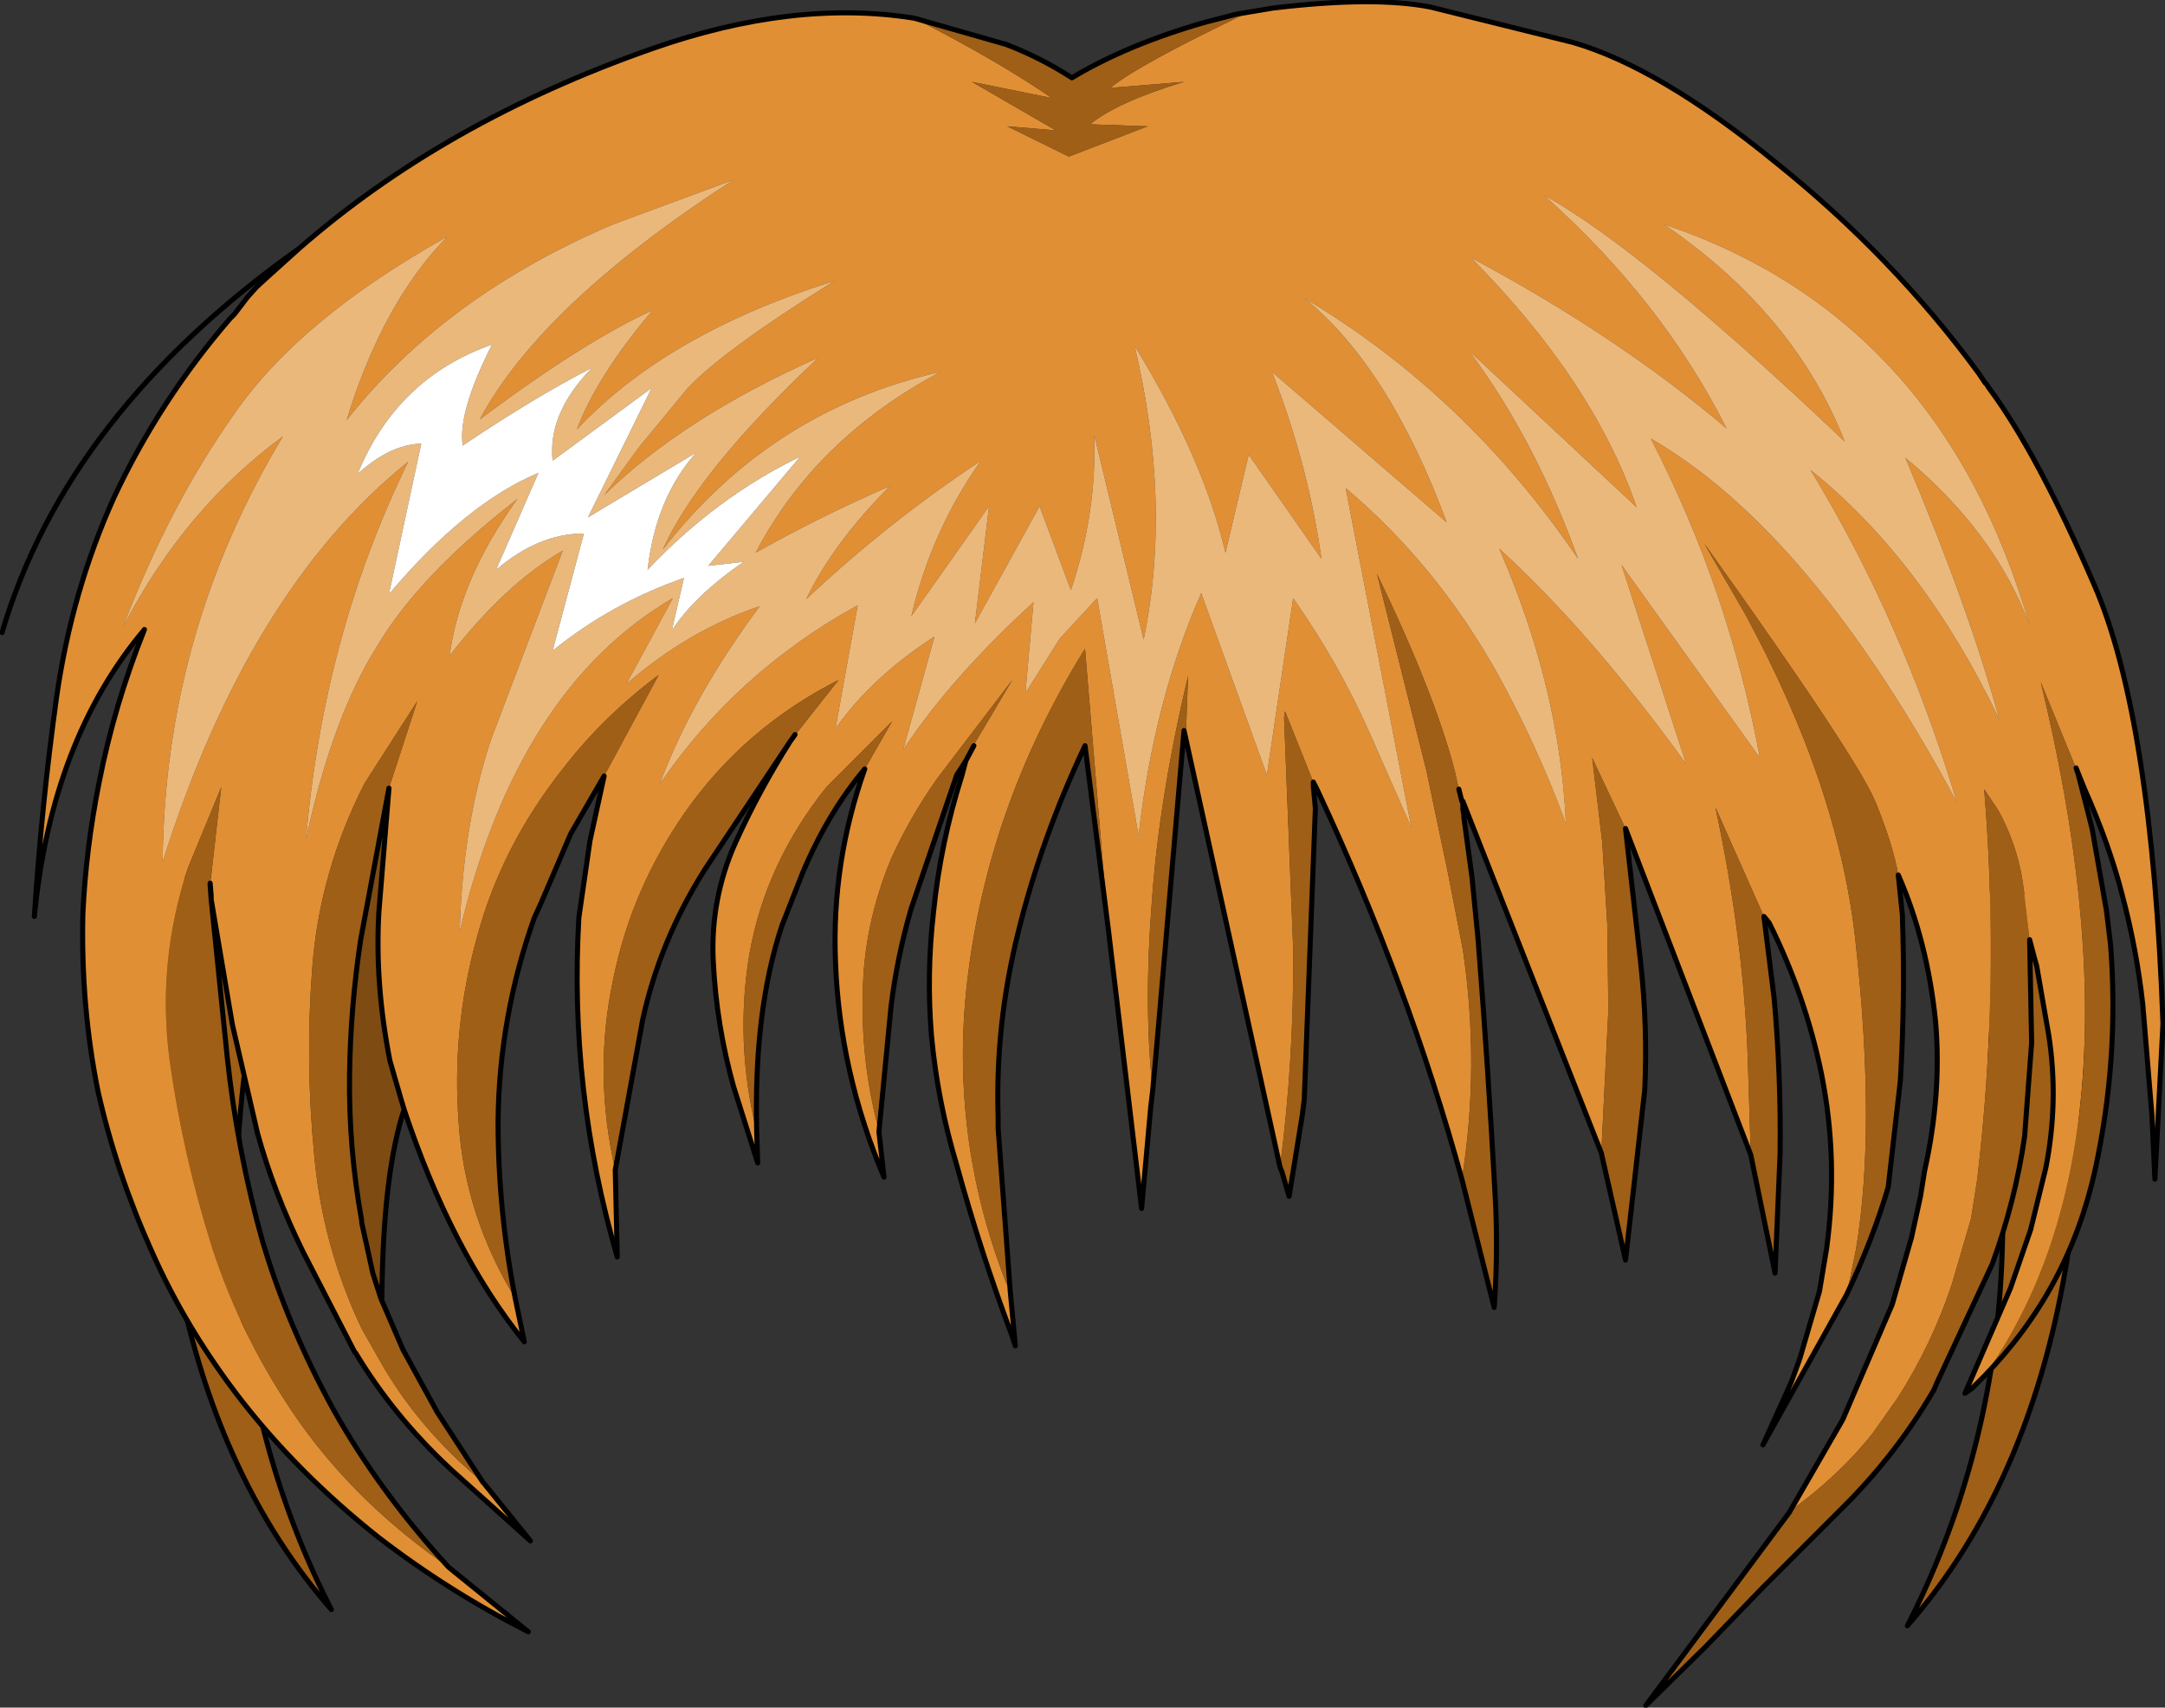 <?xml version="1.0" encoding="UTF-8" standalone="no"?>
<svg xmlns:xlink="http://www.w3.org/1999/xlink" height="84.5px" width="107.15px" xmlns="http://www.w3.org/2000/svg">
  <rect width="100%" height="100%" fill="#333333" stroke="none"/>
  <g transform="matrix(1.0, 0.0, 0.0, 1.0, 74.35, 44.25)">
    <path d="M28.35 0.0 Q30.5 24.25 20.05 36.2 28.15 20.35 22.35 -0.35 L28.35 0.0 M-66.25 -0.8 L-60.2 -1.15 Q-66.05 19.55 -57.95 35.4 -68.4 23.45 -66.25 -0.8" fill="#9f5f17" fill-rule="evenodd" stroke="none"/>
    <path d="M28.35 0.0 Q30.5 24.25 20.05 36.2 28.15 20.35 22.35 -0.35 L28.35 0.0 M-66.25 -0.8 Q-68.4 23.45 -57.95 35.4 -66.05 19.55 -60.2 -1.15 L-66.25 -0.8" fill="none" stroke="#000000" stroke-linecap="round" stroke-linejoin="round" stroke-width="0.25"/>
    <path d="M23.6 -25.75 L23.95 -25.25 23.9 -25.3 23.6 -25.75 23.9 -25.3 23.95 -25.25 24.0 -25.2 24.05 -25.1 Q26.45 -21.9 29.3 -15.3 32.15 -8.75 32.7 6.4 L32.3 14.1 32.15 10.9 31.7 5.45 Q31.4 2.75 30.7 0.1 30.05 -2.45 28.8 -5.25 L26.65 -10.5 Q32.15 12.2 23.85 23.85 L23.75 23.95 23.25 24.45 22.9 24.7 25.15 19.5 26.15 16.6 26.9 13.55 Q27.55 10.25 27.05 7.0 L26.45 3.55 26.35 3.2 26.1 2.25 25.85 0.15 Q25.65 -2.15 24.55 -4.15 L23.85 -5.2 Q24.65 4.5 23.5 14.15 L23.2 16.05 22.25 19.3 Q21.25 22.3 19.55 24.95 L18.35 26.65 Q16.65 28.8 14.2 30.55 L14.2 30.6 16.85 26.0 19.3 20.3 20.25 17.0 20.7 14.95 20.9 13.7 Q21.75 9.9 21.45 6.35 21.05 2.35 19.6 -0.95 19.35 -2.4 18.5 -4.5 17.65 -6.65 10.0 -17.35 L12.0 -13.9 Q16.7 -5.25 17.5 2.5 18.5 11.65 17.5 17.6 L17.05 19.8 12.9 27.25 14.3 24.15 14.65 23.2 14.75 22.9 15.7 19.65 16.05 17.55 Q16.65 13.15 15.8 8.9 15.0 5.0 13.2 1.4 L12.95 1.1 10.55 -4.3 Q11.95 2.25 12.15 8.15 L12.3 12.9 6.1 -3.25 4.45 -6.75 4.95 -2.55 5.2 1.55 5.25 5.75 4.9 12.8 -1.95 -4.6 -2.0 -4.6 -2.15 -5.2 -2.35 -6.1 Q-3.35 -9.95 -6.2 -15.85 L-3.75 -6.1 -2.7 -1.1 -1.95 2.75 Q-1.1 8.5 -2.0 14.1 -4.65 4.45 -9.15 -5.15 L-9.35 -5.55 -10.75 -9.05 -10.8 -8.75 -10.35 2.7 Q-10.3 8.1 -11.0 13.5 L-15.75 -8.1 -15.65 -8.1 -15.55 -10.8 Q-17.0 -4.7 -17.35 0.45 -17.75 5.55 -17.3 9.7 L-17.3 9.9 -17.45 11.3 -17.4 10.55 -17.85 15.55 -19.5 1.7 -20.65 -12.15 Q-25.65 -4.1 -26.55 4.95 -27.25 12.3 -24.55 19.25 L-24.35 19.65 -24.1 22.35 -24.3 21.75 Q-25.85 17.6 -27.0 13.4 -27.95 10.25 -28.25 7.0 -28.5 3.95 -28.15 0.9 -27.8 -2.55 -26.75 -5.85 L-26.55 -6.6 -26.15 -7.35 -26.15 -7.4 -24.25 -10.6 -27.95 -5.75 Q-29.3 -3.85 -30.25 -1.75 -31.6 1.5 -31.65 4.85 -31.75 8.35 -30.85 11.7 L-30.85 11.75 -30.6 14.0 Q-32.8 8.8 -33.0 3.35 -33.2 -1.55 -31.55 -6.2 L-30.2 -8.55 -33.45 -5.3 Q-36.45 -1.55 -37.25 2.9 -38.0 7.3 -36.9 11.75 L-36.85 13.3 -38.05 9.5 Q-38.9 6.45 -39.05 3.3 -39.2 0.25 -37.95 -2.55 -36.8 -5.1 -35.25 -7.55 L-35.0 -7.9 -34.9 -8.0 -32.85 -10.6 Q-37.5 -8.25 -40.45 -4.05 -43.1 -0.25 -44.0 4.2 -45.0 8.85 -43.9 13.65 L-43.8 17.95 Q-46.2 9.7 -45.7 1.15 L-45.15 -2.65 -44.45 -5.85 -41.75 -10.85 Q-44.5 -8.8 -46.5 -6.2 -49.55 -2.35 -50.75 2.15 -52.0 6.65 -51.65 11.3 -51.35 15.9 -48.85 20.0 L-48.4 22.15 Q-52.0 17.7 -54.35 10.65 L-54.5 10.15 -55.05 8.25 Q-55.8 4.45 -55.6 0.9 L-55.1 -5.25 -53.7 -9.55 -56.3 -5.5 Q-58.55 -1.1 -58.9 3.7 -59.25 8.25 -58.8 12.9 -58.4 17.4 -56.45 21.5 L-55.6 23.0 Q-53.7 26.4 -50.45 29.1 L-50.4 29.15 -48.1 32.0 -52.05 28.45 Q-54.85 25.85 -56.75 22.7 L-56.8 22.65 -59.35 17.7 Q-60.8 14.75 -61.6 11.85 L-62.85 6.45 -63.9 0.25 -63.95 -0.45 -63.4 -5.3 -65.05 -1.3 Q-66.6 3.4 -65.95 8.25 -65.3 12.9 -63.85 17.5 -62.35 22.1 -59.55 26.1 -56.65 30.2 -52.15 33.3 L-48.2 36.5 Q-52.15 34.5 -55.65 31.8 -59.55 28.7 -62.4 25.05 -65.15 21.5 -66.85 17.65 -68.6 13.75 -69.5 9.75 -70.35 5.55 -70.25 1.0 -70.1 -2.25 -69.45 -5.5 -68.7 -9.35 -67.2 -13.1 -71.8 -7.65 -72.65 1.1 -72.3 -4.35 -71.55 -9.75 -70.8 -15.0 -68.7 -19.65 -66.45 -24.45 -62.95 -28.5 L-62.75 -28.7 -62.1 -29.55 -61.55 -30.15 -61.05 -30.6 -59.55 -31.95 Q-52.35 -38.25 -42.05 -41.85 -35.05 -44.3 -29.1 -43.35 -24.9 -41.2 -22.3 -39.4 L-26.25 -40.2 -22.1 -37.8 -24.5 -38.0 -21.45 -36.5 -17.55 -38.0 -20.4 -38.1 Q-19.05 -39.2 -15.75 -40.2 L-19.4 -39.9 Q-18.0 -41.05 -12.55 -43.65 L-11.35 -43.85 -12.55 -43.65 -12.5 -43.7 -11.35 -43.85 Q-6.35 -44.45 -3.55 -43.9 L3.5 -42.15 Q7.8 -40.9 13.55 -36.2 19.35 -31.55 23.6 -25.75 M-0.2 -10.85 Q1.75 -7.3 3.15 -3.5 2.85 -10.2 -0.15 -17.1 4.35 -13.0 9.1 -6.45 L5.9 -16.3 12.75 -6.75 Q11.2 -15.1 7.35 -22.55 15.3 -17.95 22.5 -4.55 19.8 -13.55 15.25 -21.0 20.85 -16.5 24.6 -8.65 23.1 -14.15 19.95 -21.6 24.4 -17.9 26.1 -13.3 21.7 -28.55 8.0 -33.15 14.45 -28.75 16.95 -22.4 6.95 -31.9 2.05 -34.6 7.9 -29.4 11.1 -23.05 5.75 -27.6 -1.55 -31.5 4.5 -25.4 6.65 -19.15 L-1.65 -26.9 Q1.65 -22.45 3.75 -16.6 -1.75 -24.7 -9.8 -29.5 -5.6 -26.1 -2.75 -18.4 L-11.4 -25.85 Q-9.6 -21.25 -8.95 -16.6 L-12.55 -21.75 -13.7 -16.9 Q-14.8 -21.6 -18.2 -27.15 -16.35 -19.35 -17.75 -12.6 L-20.2 -22.75 Q-20.05 -18.9 -21.35 -15.05 L-22.9 -19.2 -26.1 -13.4 -25.4 -19.2 -29.25 -13.75 Q-28.25 -18.0 -25.8 -21.45 -30.35 -18.45 -34.45 -14.6 -33.1 -17.4 -30.3 -20.2 -33.85 -18.65 -36.95 -16.9 -34.0 -22.55 -27.8 -25.85 -36.2 -23.95 -41.55 -17.05 -39.8 -20.95 -33.85 -26.55 -40.5 -23.6 -44.45 -19.75 L-42.7 -22.15 -40.35 -25.0 Q-38.65 -26.85 -33.05 -30.35 -41.35 -27.75 -45.8 -23.0 -44.8 -25.65 -42.05 -28.9 -45.45 -27.35 -50.6 -23.5 -47.55 -29.2 -38.05 -35.35 L-44.0 -33.15 Q-52.35 -29.6 -57.2 -23.45 -55.4 -29.3 -52.2 -32.55 -59.45 -28.5 -62.7 -23.85 -66.0 -19.2 -68.25 -13.25 -65.2 -19.1 -60.35 -22.65 -66.2 -12.95 -66.3 -1.6 -62.05 -15.05 -54.15 -21.4 -58.35 -12.8 -59.2 -2.75 -57.9 -8.75 -55.7 -12.25 -53.6 -15.8 -48.75 -19.55 -51.6 -15.6 -52.1 -11.8 -49.35 -15.35 -46.5 -17.0 L-50.05 -7.65 Q-51.45 -3.45 -51.6 1.85 -48.75 -10.15 -41.05 -14.65 L-43.35 -10.4 Q-40.3 -13.05 -36.75 -14.25 -40.1 -9.75 -41.7 -5.45 -37.9 -11.0 -31.9 -14.3 L-33.0 -8.2 Q-31.2 -10.75 -28.1 -12.75 L-29.65 -7.15 Q-27.3 -10.7 -23.2 -14.45 L-23.6 -9.95 -21.9 -12.65 -20.05 -14.65 -18.0 -2.9 Q-17.25 -9.55 -14.9 -14.9 L-11.65 -5.9 -10.35 -14.65 Q-8.1 -11.45 -6.55 -7.95 L-4.5 -3.3 -7.75 -20.1 Q-3.2 -16.25 -0.2 -10.85 M-62.1 -29.55 L-61.65 -30.05 -61.05 -30.6 -61.65 -30.05 -62.1 -29.55 M-21.3 -40.4 L-24.1 -41.85 -24.55 -42.05 Q-22.85 -41.4 -21.3 -40.4 M-17.4 10.55 L-17.3 9.7 -17.4 10.55" fill="#e18f35" fill-rule="evenodd" stroke="none"/>
    <path d="M-0.2 -10.85 Q-3.2 -16.25 -7.75 -20.1 L-4.5 -3.3 -6.55 -7.95 Q-8.1 -11.45 -10.35 -14.65 L-11.65 -5.9 -14.9 -14.9 Q-17.25 -9.55 -18.0 -2.9 L-20.05 -14.65 -21.9 -12.65 -23.6 -9.95 -23.2 -14.45 Q-27.3 -10.7 -29.65 -7.15 L-28.1 -12.75 Q-31.2 -10.75 -33.0 -8.2 L-31.9 -14.3 Q-37.9 -11.0 -41.7 -5.45 -40.1 -9.75 -36.75 -14.25 -40.3 -13.05 -43.35 -10.4 L-41.05 -14.65 Q-48.75 -10.15 -51.6 1.85 -51.45 -3.45 -50.05 -7.65 L-46.5 -17.0 Q-49.35 -15.35 -52.1 -11.8 -51.6 -15.6 -48.75 -19.55 -53.6 -15.8 -55.7 -12.25 -57.9 -8.75 -59.2 -2.75 -58.35 -12.8 -54.15 -21.4 -62.05 -15.05 -66.3 -1.6 -66.2 -12.95 -60.35 -22.65 -65.2 -19.1 -68.25 -13.25 -66.0 -19.2 -62.7 -23.85 -59.45 -28.5 -52.2 -32.55 -55.4 -29.3 -57.2 -23.45 -52.35 -29.6 -44.0 -33.15 L-38.05 -35.35 Q-47.55 -29.2 -50.6 -23.5 -45.45 -27.35 -42.05 -28.9 -44.8 -25.65 -45.8 -23.0 -41.35 -27.75 -33.05 -30.35 -38.65 -26.85 -40.35 -25.0 L-42.7 -22.15 -44.45 -19.75 Q-40.5 -23.6 -33.85 -26.55 -39.8 -20.95 -41.55 -17.05 -36.2 -23.95 -27.8 -25.85 -34.0 -22.55 -36.95 -16.9 -33.85 -18.65 -30.3 -20.2 -33.1 -17.4 -34.45 -14.6 -30.35 -18.45 -25.8 -21.45 -28.25 -18.0 -29.25 -13.75 L-25.4 -19.2 -26.1 -13.4 -22.9 -19.2 -21.35 -15.05 Q-20.05 -18.9 -20.2 -22.75 L-17.75 -12.6 Q-16.35 -19.35 -18.2 -27.15 -14.8 -21.6 -13.7 -16.9 L-12.55 -21.75 -8.95 -16.6 Q-9.6 -21.25 -11.4 -25.85 L-2.75 -18.4 Q-5.6 -26.1 -9.8 -29.5 -1.75 -24.7 3.75 -16.6 1.65 -22.45 -1.65 -26.9 L6.65 -19.15 Q4.5 -25.4 -1.55 -31.5 5.75 -27.6 11.1 -23.05 7.9 -29.4 2.05 -34.6 6.95 -31.9 16.95 -22.4 14.45 -28.75 8.0 -33.15 21.7 -28.55 26.1 -13.3 24.4 -17.9 19.95 -21.6 23.1 -14.15 24.6 -8.65 20.85 -16.5 15.25 -21.0 19.8 -13.55 22.5 -4.55 15.3 -17.95 7.35 -22.55 11.2 -15.1 12.75 -6.75 L5.9 -16.3 9.1 -6.45 Q4.35 -13.0 -0.15 -17.1 2.85 -10.2 3.15 -3.5 1.75 -7.3 -0.2 -10.85 M-47.7 -20.85 L-49.8 -16.05 Q-47.7 -17.85 -45.45 -17.85 L-47.0 -12.05 Q-44.1 -14.4 -40.5 -15.65 L-41.1 -13.05 Q-40.0 -14.75 -37.55 -16.45 L-39.3 -16.25 -34.75 -21.65 Q-38.9 -19.65 -42.3 -16.05 -41.9 -19.6 -39.9 -21.85 L-45.25 -18.65 -42.1 -25.05 -47.0 -21.45 Q-47.25 -23.8 -45.05 -26.05 -47.8 -24.65 -51.45 -22.2 -51.7 -23.85 -50.0 -27.2 -54.7 -25.55 -56.65 -20.8 -55.05 -22.25 -53.5 -22.3 L-55.1 -14.85 Q-51.3 -19.35 -47.7 -20.85" fill="#eab87b" fill-rule="evenodd" stroke="none"/>
    <path d="M28.8 -5.25 L28.4 -6.25 28.5 -5.95 28.75 -5.2 28.95 -4.2 29.2 -3.2 29.9 0.8 30.1 2.45 Q30.55 8.05 29.35 13.6 28.05 19.55 23.85 23.85 32.15 12.2 26.65 -10.5 L28.8 -5.25 M26.1 2.25 L26.2 7.35 25.85 12.0 Q25.4 15.15 24.25 18.3 L21.5 24.2 21.35 24.55 Q19.6 27.55 17.1 30.1 L12.9 34.3 10.05 37.25 7.1 40.15 14.2 30.6 14.2 30.55 Q16.65 28.8 18.35 26.65 L19.55 24.95 Q21.25 22.3 22.25 19.3 L23.2 16.05 23.5 14.15 Q24.65 4.5 23.85 -5.2 L24.55 -4.15 Q25.65 -2.15 25.85 0.15 L26.1 2.25 M19.6 -0.95 L19.8 1.0 Q19.95 5.1 19.7 9.25 L19.1 14.5 Q18.35 17.05 17.05 19.8 L17.5 17.6 Q18.5 11.65 17.5 2.5 16.7 -5.25 12.0 -13.9 L10.0 -17.35 Q17.65 -6.65 18.5 -4.5 19.35 -2.4 19.6 -0.95 M12.95 1.1 L13.45 5.1 Q13.8 8.95 13.75 12.85 L13.5 18.75 12.3 12.9 12.15 8.15 Q11.95 2.25 10.55 -4.3 L12.95 1.1 M6.1 -3.25 L6.85 3.4 Q7.2 6.6 7.05 9.7 L6.1 18.1 4.9 12.8 5.25 5.75 5.2 1.55 4.95 -2.55 4.45 -6.75 6.1 -3.25 M-1.95 -4.6 L-1.95 -4.35 -2.0 -4.6 -1.95 -4.6 M-1.9 -3.9 L-1.9 -3.8 -1.5 -0.85 -1.2 2.2 Q-0.7 8.55 -0.35 14.95 -0.2 17.65 -0.4 20.45 L-2.0 14.1 Q-1.1 8.5 -1.95 2.75 L-2.7 -1.1 -3.75 -6.1 -6.2 -15.85 Q-3.35 -9.95 -2.35 -6.1 L-2.15 -5.2 -1.9 -3.9 M-9.35 -5.55 L-9.35 -5.4 -9.35 -5.35 -9.3 -5.15 -9.25 -4.25 -9.8 10.15 -9.9 10.95 -10.55 14.95 -10.9 13.75 -11.0 13.5 Q-10.3 8.1 -10.35 2.7 L-10.8 -8.75 -10.75 -9.05 -9.35 -5.55 M-15.75 -8.1 L-17.0 6.35 -17.15 8.05 -17.3 9.9 -17.3 9.7 Q-17.75 5.55 -17.35 0.45 -17.0 -4.7 -15.55 -10.8 L-15.65 -8.1 -15.75 -8.1 M-19.5 1.7 L-20.65 -7.35 Q-22.8 -2.8 -23.95 1.85 -25.1 6.45 -24.95 11.05 L-24.95 11.6 -24.35 19.65 -24.55 19.25 Q-27.25 12.3 -26.55 4.95 -25.65 -4.1 -20.65 -12.15 L-19.5 1.7 M-27.0 -5.9 L-29.25 0.7 Q-29.95 3.1 -30.25 5.55 L-30.85 11.75 -30.85 11.7 Q-31.75 8.35 -31.65 4.85 -31.6 1.5 -30.25 -1.75 -29.3 -3.85 -27.95 -5.75 L-24.25 -10.6 -26.15 -7.4 -26.15 -7.35 -27.0 -5.9 M-31.55 -6.2 Q-33.4 -4.0 -34.65 -1.0 L-35.65 1.55 Q-37.05 5.75 -36.9 11.75 -38.0 7.3 -37.25 2.9 -36.45 -1.55 -33.45 -5.3 L-30.2 -8.55 -31.55 -6.2 M-35.25 -7.55 L-39.45 -1.25 Q-41.7 2.3 -42.55 6.25 L-43.9 13.65 Q-45.0 8.85 -44.0 4.2 -43.1 -0.25 -40.45 -4.05 -37.5 -8.25 -32.85 -10.6 L-34.9 -8.0 -35.0 -7.9 -35.25 -7.55 M-44.45 -5.85 L-46.1 -3.0 -47.6 0.5 -47.9 1.15 Q-49.65 6.05 -49.7 11.25 -49.7 15.65 -48.85 20.0 -51.35 15.9 -51.65 11.3 -52.0 6.65 -50.75 2.15 -49.55 -2.35 -46.5 -6.2 -44.5 -8.8 -41.75 -10.85 L-44.45 -5.85 M-56.45 16.25 L-55.9 18.75 -55.5 20.0 -54.4 22.55 -52.7 25.65 -50.45 29.1 -50.4 29.15 -50.45 29.1 Q-53.7 26.4 -55.6 23.0 L-56.45 21.5 Q-58.4 17.4 -58.8 12.9 -59.25 8.25 -58.9 3.7 -58.55 -1.1 -56.3 -5.5 L-53.7 -9.55 -55.1 -5.25 -56.5 2.25 Q-57.0 5.55 -57.05 8.9 -57.1 12.55 -56.45 16.15 L-56.45 16.25 M-63.9 0.25 L-63.1 8.1 Q-62.6 12.75 -61.35 17.2 -60.1 21.4 -57.85 25.5 -55.55 29.6 -52.15 33.3 -56.65 30.2 -59.55 26.1 -62.35 22.1 -63.85 17.5 -65.3 12.9 -65.95 8.25 -66.6 3.4 -65.05 -1.3 L-63.4 -5.3 -63.95 -0.45 -63.95 -0.55 -63.9 0.05 -63.9 0.25 M-12.55 -43.65 Q-18.0 -41.05 -19.4 -39.9 L-15.75 -40.2 Q-19.05 -39.2 -20.4 -38.1 L-17.55 -38.0 -21.45 -36.5 -24.5 -38.0 -22.1 -37.8 -26.25 -40.2 -22.3 -39.4 Q-24.9 -41.2 -29.1 -43.35 L-24.55 -42.05 -24.1 -41.85 -21.3 -40.4 Q-18.55 -42.05 -14.7 -43.15 L-13.15 -43.55 -12.55 -43.65 M28.5 -5.95 L28.95 -4.2 28.5 -5.95 M-9.35 -5.35 L-9.25 -4.25 -9.35 -5.35 M-17.15 8.05 L-17.3 9.7 -17.15 8.05" fill="#9f5f17" fill-rule="evenodd" stroke="none"/>
    <path d="M-54.35 10.65 Q-55.4 13.85 -55.45 20.0 L-56.45 16.25 -56.45 16.15 Q-57.1 12.55 -57.05 8.9 -57.0 5.55 -56.5 2.25 L-55.1 -5.25 -55.6 0.9 Q-55.8 4.45 -55.05 8.25 L-54.5 10.15 -54.35 10.65" fill="#7e4b12" fill-rule="evenodd" stroke="none"/>
    <path d="M-47.7 -20.85 Q-51.3 -19.35 -55.1 -14.85 L-53.5 -22.3 Q-55.05 -22.25 -56.65 -20.8 -54.7 -25.55 -50.0 -27.2 -51.7 -23.85 -51.45 -22.2 -47.8 -24.65 -45.05 -26.05 -47.25 -23.8 -47.0 -21.45 L-42.1 -25.05 -45.25 -18.65 -39.9 -21.85 Q-41.9 -19.6 -42.3 -16.05 -38.9 -19.65 -34.75 -21.65 L-39.3 -16.25 -37.55 -16.45 Q-40.0 -14.75 -41.1 -13.05 L-40.5 -15.65 Q-44.1 -14.4 -47.0 -12.05 L-45.45 -17.85 Q-47.7 -17.85 -49.8 -16.05 L-47.7 -20.85" fill="#ffffff" fill-rule="evenodd" stroke="none"/>
    <path d="M23.6 -25.75 L23.9 -25.3 23.95 -25.25 24.0 -25.2 24.05 -25.1 Q26.45 -21.9 29.3 -15.3 32.15 -8.75 32.7 6.4 L32.3 14.1 32.15 10.9 31.7 5.45 Q31.4 2.75 30.7 0.1 30.05 -2.45 28.8 -5.25 L28.4 -6.25 28.5 -5.95 28.95 -4.2 29.2 -3.2 29.9 0.8 30.1 2.45 Q30.55 8.05 29.35 13.6 28.05 19.55 23.85 23.85 L23.75 23.95 23.25 24.45 22.9 24.7 25.15 19.5 26.15 16.6 26.9 13.55 Q27.55 10.25 27.05 7.0 L26.45 3.55 26.35 3.2 26.1 2.25 26.2 7.35 25.85 12.0 Q25.4 15.15 24.25 18.3 L21.5 24.2 21.35 24.55 Q19.6 27.55 17.1 30.1 L12.9 34.3 10.05 37.25 7.1 40.15 14.2 30.6 16.85 26.0 19.3 20.3 20.25 17.0 20.7 14.95 20.9 13.7 Q21.75 9.9 21.45 6.35 21.05 2.35 19.6 -0.95 L19.8 1.0 Q19.95 5.1 19.7 9.25 L19.1 14.5 Q18.35 17.05 17.05 19.8 L12.9 27.25 14.3 24.15 14.65 23.2 14.75 22.9 15.7 19.65 16.05 17.55 Q16.65 13.15 15.8 8.9 15.0 5.0 13.2 1.4 L12.95 1.1 13.45 5.1 Q13.8 8.95 13.75 12.85 L13.5 18.75 12.3 12.9 6.1 -3.25 6.85 3.4 Q7.2 6.6 7.05 9.7 L6.1 18.1 4.9 12.8 -1.95 -4.6 -1.95 -4.35 -1.95 -4.2 -1.9 -3.9 -1.9 -3.8 -1.5 -0.85 -1.2 2.2 Q-0.7 8.55 -0.35 14.95 -0.2 17.65 -0.4 20.45 L-2.0 14.1 Q-4.65 4.45 -9.15 -5.15 L-9.35 -5.55 -9.35 -5.4 -9.35 -5.35 -9.25 -4.25 -9.8 10.15 -9.9 10.95 -10.55 14.95 -10.9 13.75 -11.0 13.5 -15.75 -8.1 -17.0 6.35 -17.15 8.05 -17.3 9.7 -17.4 10.55 -17.85 15.55 -19.5 1.7 -20.65 -7.35 Q-22.8 -2.8 -23.95 1.85 -25.1 6.45 -24.95 11.05 L-24.95 11.6 -24.35 19.65 -24.1 22.35 -24.3 21.75 Q-25.85 17.6 -27.0 13.4 -27.95 10.25 -28.25 7.0 -28.5 3.95 -28.15 0.9 -27.8 -2.55 -26.75 -5.85 L-26.55 -6.6 -27.0 -5.9 -29.25 0.7 Q-29.95 3.1 -30.25 5.55 L-30.85 11.75 -30.6 14.0 Q-32.8 8.8 -33.0 3.35 -33.2 -1.55 -31.55 -6.2 -33.4 -4.0 -34.65 -1.0 L-35.65 1.55 Q-37.05 5.75 -36.9 11.75 L-36.85 13.3 -38.05 9.5 Q-38.9 6.45 -39.05 3.3 -39.2 0.25 -37.95 -2.55 -36.8 -5.1 -35.25 -7.55 L-39.45 -1.25 Q-41.7 2.3 -42.55 6.25 L-43.9 13.65 -43.8 17.95 Q-46.2 9.7 -45.7 1.15 L-45.15 -2.65 -44.45 -5.85 -46.1 -3.0 -47.6 0.5 -47.9 1.15 Q-49.65 6.05 -49.7 11.25 -49.7 15.65 -48.85 20.0 L-48.4 22.15 Q-52.0 17.7 -54.35 10.65 -55.4 13.85 -55.45 20.0 M-56.45 16.25 L-55.9 18.75 -55.5 20.0 -54.4 22.55 -52.7 25.65 -50.45 29.1 M-50.4 29.15 L-48.1 32.0 -52.05 28.45 Q-54.85 25.85 -56.75 22.7 L-56.8 22.65 -59.35 17.7 Q-60.8 14.75 -61.6 11.85 L-62.85 6.45 -63.9 0.25 -63.1 8.1 Q-62.6 12.75 -61.35 17.2 -60.1 21.4 -57.85 25.5 -55.55 29.6 -52.15 33.3 L-48.2 36.5 Q-52.15 34.5 -55.65 31.8 -59.55 28.7 -62.4 25.05 -65.15 21.5 -66.85 17.65 -68.6 13.75 -69.5 9.75 -70.35 5.55 -70.25 1.0 -70.1 -2.25 -69.45 -5.5 -68.7 -9.35 -67.2 -13.1 -71.8 -7.65 -72.65 1.1 -72.3 -4.35 -71.55 -9.75 -70.8 -15.0 -68.7 -19.65 -66.45 -24.45 -62.95 -28.5 L-62.75 -28.7 -62.1 -29.55 -61.65 -30.05 -61.05 -30.6 -59.55 -31.95 Q-71.05 -23.8 -74.25 -12.95 M23.6 -25.75 Q19.35 -31.55 13.55 -36.2 7.8 -40.9 3.5 -42.15 L-3.55 -43.9 Q-6.35 -44.45 -11.35 -43.85 L-12.55 -43.65 -13.15 -43.55 -14.7 -43.15 Q-18.55 -42.05 -21.3 -40.4 -22.85 -41.4 -24.55 -42.05 L-29.1 -43.35 Q-35.05 -44.3 -42.05 -41.85 -52.35 -38.25 -59.55 -31.95 M-63.9 0.25 L-63.9 0.05 -63.95 -0.55 -63.95 -0.45 -63.9 0.25 M-55.1 -5.25 L-55.6 0.9 Q-55.8 4.45 -55.05 8.25 L-54.5 10.15 -54.35 10.65 M-35.0 -7.9 L-35.25 -7.55 M-26.15 -7.35 L-26.55 -6.6 M-2.0 -4.6 L-1.95 -4.6 M-2.0 -4.6 L-2.15 -5.2 M-55.1 -5.25 L-56.5 2.25 Q-57.0 5.55 -57.05 8.9 -57.1 12.55 -56.45 16.15" fill="none" stroke="#000000" stroke-linecap="round" stroke-linejoin="round" stroke-width="0.25"/>
  </g>
</svg>
